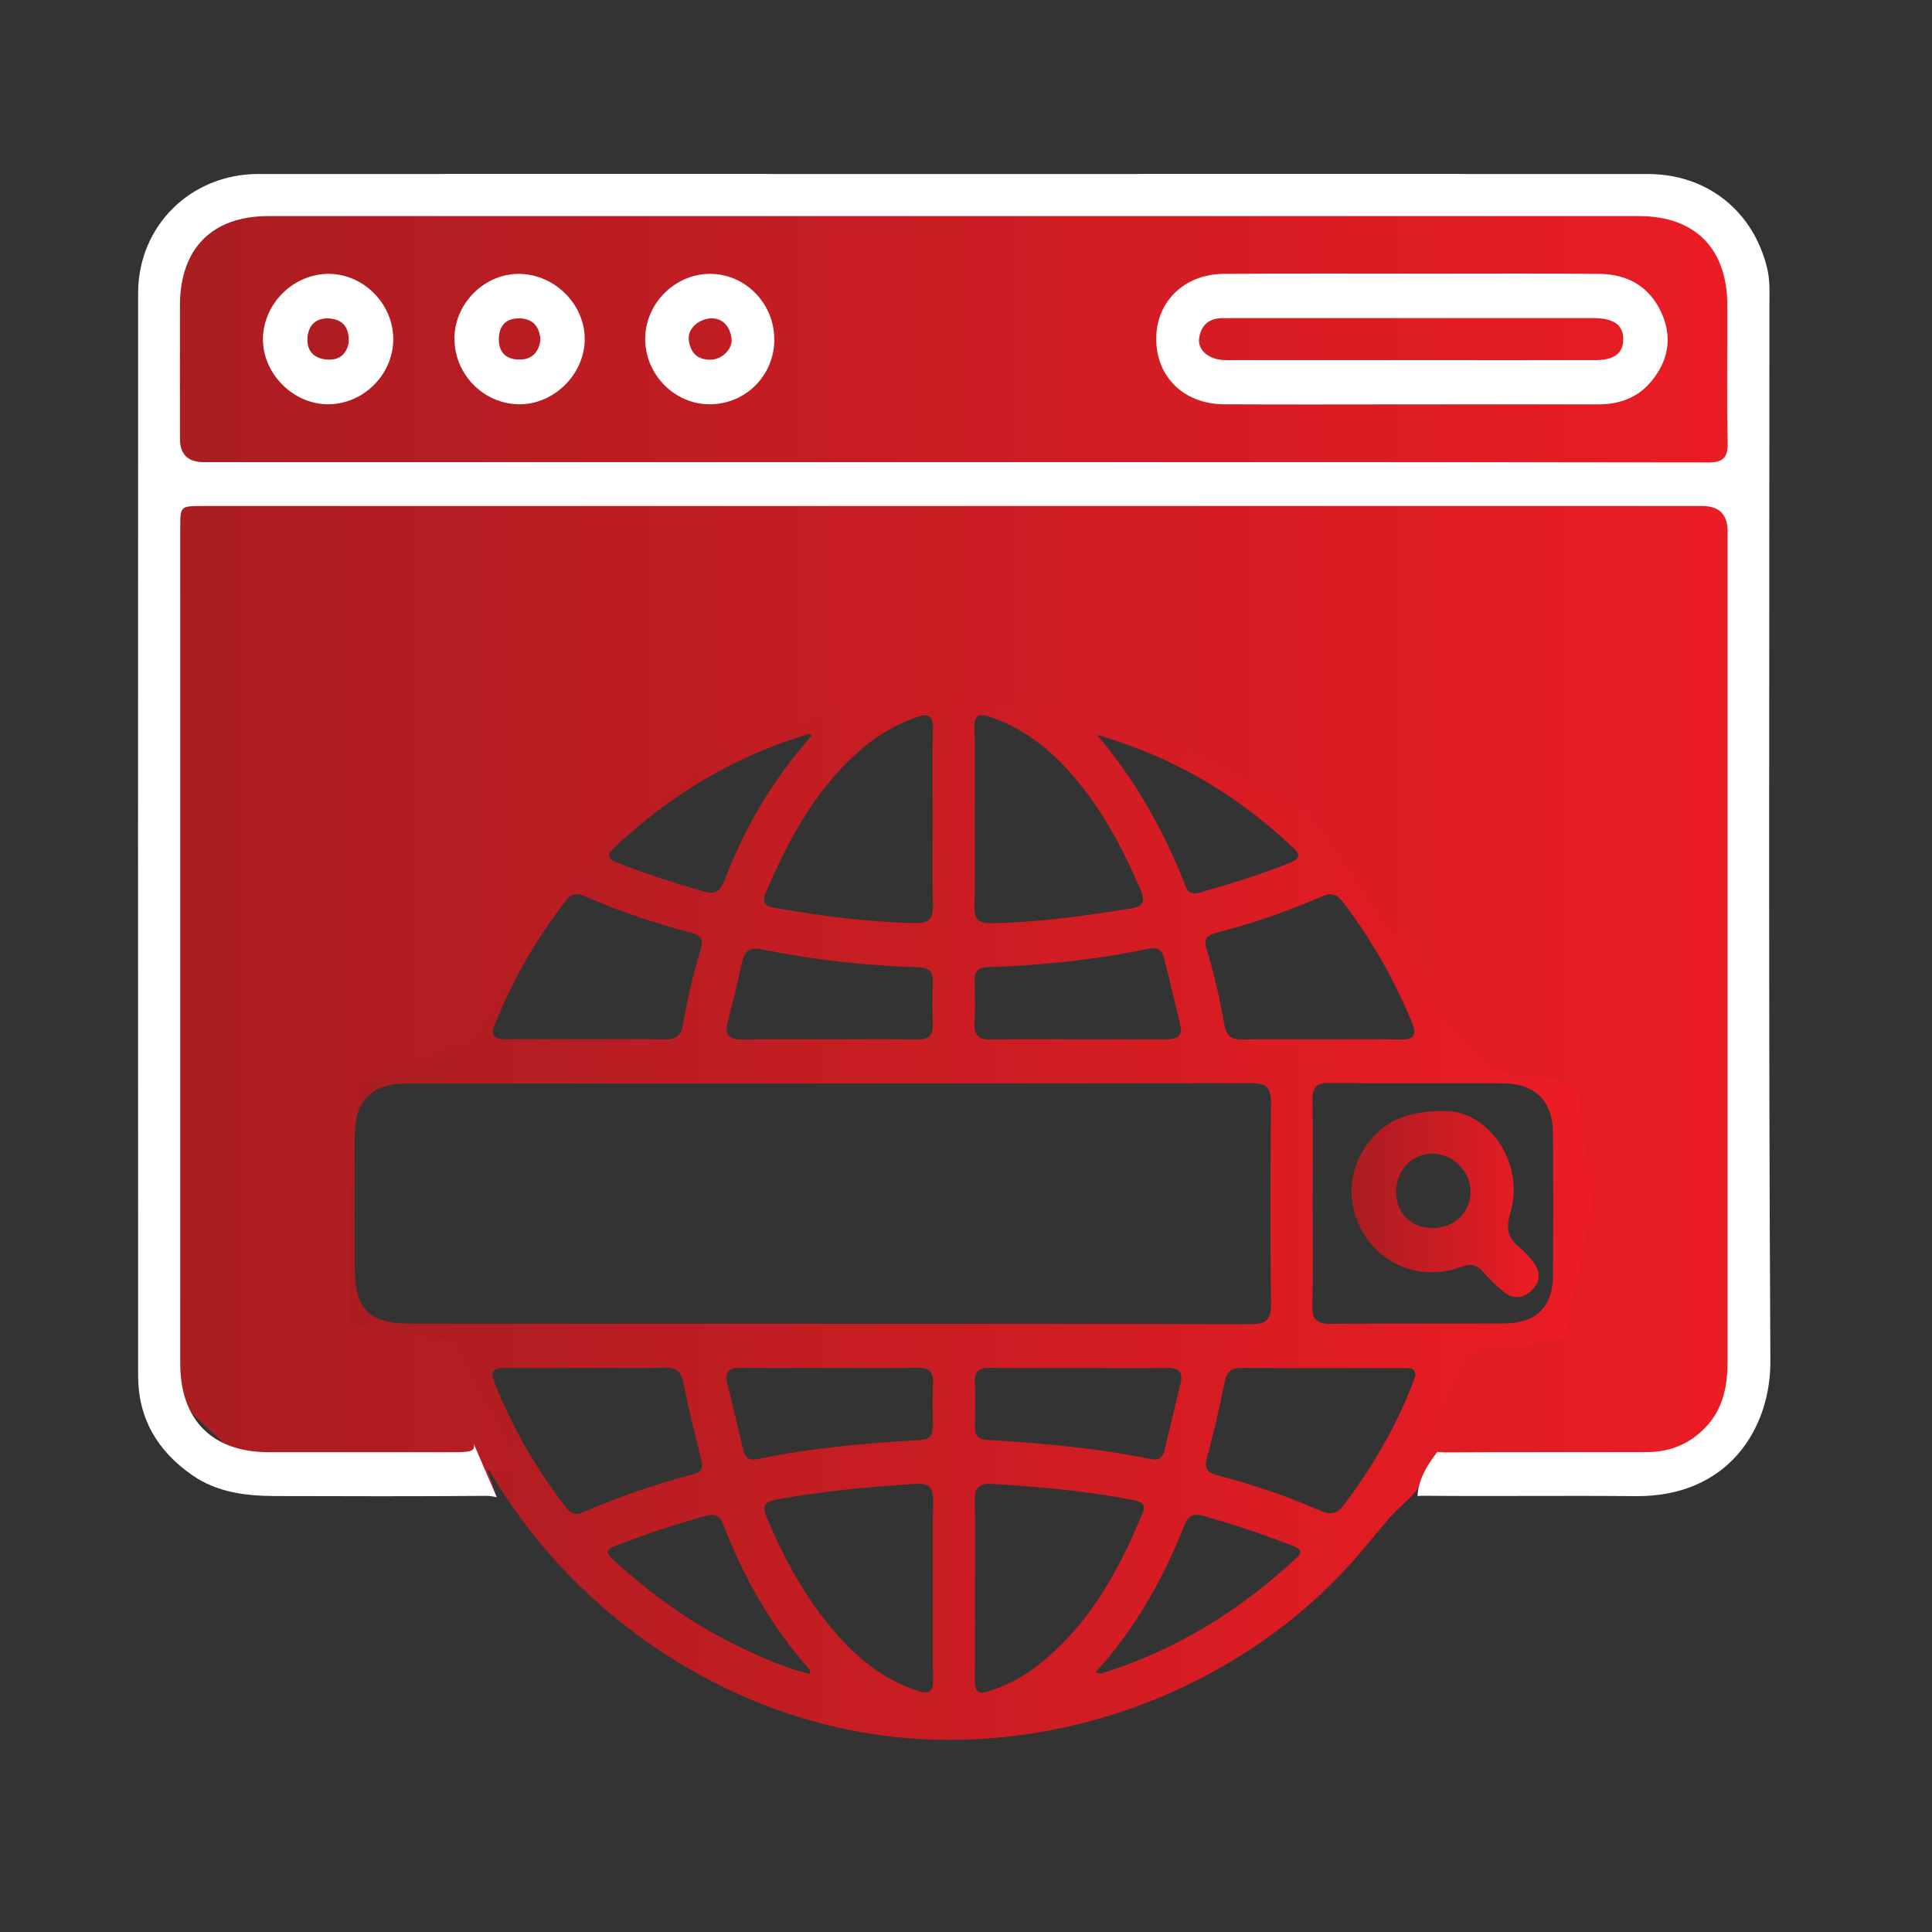 <svg xmlns="http://www.w3.org/2000/svg" xmlns:xlink="http://www.w3.org/1999/xlink" id="Layer_1" data-name="Layer 1" viewBox="0 0 200 200"><rect x="0" y="0" width="200" height="200" fill="#333333" stroke="none"/><defs><style>      .cls-1 {        fill: url(#linear-gradient-2);      }      .cls-2 {        fill: #fff;      }      .cls-3 {        fill: url(#linear-gradient-3);      }      .cls-4 {        fill: url(#linear-gradient);      }      .cls-5 {        fill: url(#linear-gradient-4);      }    </style><linearGradient id="linear-gradient" x1="49" y1="152.2" x2="51.41" y2="152.2" gradientUnits="userSpaceOnUse"><stop offset="0" stop-color="#a91d21"></stop><stop offset="1" stop-color="#ec1c24"></stop></linearGradient><linearGradient id="linear-gradient-2" x1="32.07" y1="124.61" x2="165.5" y2="124.61" xlink:href="#linear-gradient"></linearGradient><linearGradient id="linear-gradient-3" x1="16.61" y1="86.87" x2="182.98" y2="86.87" xlink:href="#linear-gradient"></linearGradient><linearGradient id="linear-gradient-4" x1="139.91" y1="124.65" x2="159.28" y2="124.65" xlink:href="#linear-gradient"></linearGradient></defs><g><path class="cls-4" d="m51.41,155c-.58-1.93-1.37-3.8-2.41-5.59l2.41,5.59Z"></path><path class="cls-1" d="m148.9,149.01c.55-1.63,1.09-3.26,1.69-4.87.24-.64.49-1.31.99-1.79.98-.94,2.52-.82,3.88-.82,3.43,0,7.12-1.43,8.71-4.46.98-1.87,1.05-4.06,1.1-6.17.06-2.85.13-5.69.19-8.54.07-2.89.12-5.85-.81-8.58s-3.08-5.24-5.92-5.77c-2.33-.43-5.07.4-6.88-1.13-.86-.73-1.27-1.83-1.69-2.87-8.18-20.57-29.71-35.05-51.84-34.89-22.13.16-43.44,14.96-51.32,35.65-.31.83-.64,1.7-1.32,2.26-.94.77-2.29.73-3.51.74-2.66.02-5.48.57-7.39,2.42-2.63,2.54-2.75,6.64-2.7,10.3.05,3.25.09,6.5.14,9.75.05,3.81.54,8.36,3.92,10.11,2.88,1.49,6.83.23,9.33,2.3,1.15.95,1.71,2.4,2.3,3.77,7.31,17.24,23.93,30.19,42.43,33.07,18.5,2.88,38.27-4.39,50.48-18.59,1.07-1.25,2.09-2.54,3.17-3.78,1.38-1.57,2.98-2.47,3.77-4.51.46-1.19.88-2.39,1.29-3.6Zm6.84-36.85c3.15.02,4.99,1.86,5.02,5.02.04,4.97.05,9.94,0,14.9-.03,3.23-1.76,4.91-5.04,4.92-6,.03-11.99-.02-17.99.04-1.4.01-1.91-.44-1.87-1.87.08-3.54.03-7.08.03-10.62s.04-7.08-.02-10.62c-.02-1.29.32-1.83,1.73-1.82,6.05.07,12.1,0,18.16.04Zm-16.72-18.78c2.93,3.84,5.29,7.98,7.13,12.45.6,1.46.12,1.81-1.28,1.78-2.68-.06-5.37-.02-8.05-.02-2.74,0-5.48-.04-8.22.02-1.12.02-1.65-.39-1.85-1.5-.46-2.64-1.04-5.26-1.84-7.82-.29-.93-.12-1.44.94-1.71,3.76-.96,7.43-2.24,11-3.78.97-.42,1.54-.23,2.17.59Zm-5.17-5.66c.74.7.79,1.14-.26,1.57-3.02,1.22-6.13,2.18-9.26,3.07-.61.17-1.23.3-1.56-.53-2.24-5.72-5.18-11.04-9.22-15.77,7.75,2.24,14.48,6.16,20.29,11.67Zm-32.96,13.89c-.03-.97.27-1.46,1.34-1.49,5.59-.18,11.14-.76,16.62-1.9.92-.19,1.43.08,1.65.96.57,2.32,1.16,4.65,1.69,6.98.29,1.24-.51,1.43-1.49,1.43-3.02-.01-6.05,0-9.07,0-3.02,0-6.05-.04-9.07.02-1.26.02-1.75-.45-1.68-1.71.08-1.42.05-2.85,0-4.28Zm1.62-27.39c4.11,1.39,7.15,4.17,9.73,7.52,2.46,3.18,4.26,6.73,5.85,10.41.49,1.13.28,1.68-.95,1.88-4.84.79-9.69,1.45-14.6,1.54-1.29.02-1.69-.47-1.66-1.71.06-3.14.02-6.27.02-9.41,0-3.02.06-6.05-.03-9.07-.04-1.4.52-1.54,1.63-1.16Zm-12.87,2.94c1.52-1.24,3.2-2.16,5.04-2.84,1.32-.49,1.97-.4,1.9,1.29-.11,3.02-.03,6.04-.03,9.06,0,3.02-.06,6.05.03,9.07.04,1.47-.52,1.85-1.9,1.82-4.8-.12-9.54-.72-14.25-1.54-.86-.15-1.73-.28-1.16-1.61,2.46-5.77,5.41-11.19,10.38-15.25Zm6.93,28.84c.06,1.21-.46,1.62-1.62,1.6-3.02-.04-6.05-.01-9.07-.01-3.02,0-6.05-.03-9.07.02-1.42.02-1.83-.53-1.47-1.88.54-2.04,1.03-4.09,1.49-6.15.26-1.15.75-1.56,2.04-1.3,5.31,1.08,10.69,1.69,16.12,1.84,1.18.03,1.64.42,1.58,1.61-.07,1.42-.07,2.85,0,4.28Zm-33.03-18.21c5.82-5.5,12.51-9.52,20.2-11.82.04-.01.1.05.29.17-.62.75-1.23,1.47-1.83,2.21-3.08,3.87-5.44,8.17-7.2,12.78-.47,1.24-1.05,1.49-2.29,1.12-2.96-.88-5.89-1.78-8.76-2.93-.88-.35-1.28-.71-.41-1.53Zm-12.28,18.18c1.85-4.59,4.29-8.82,7.3-12.73.55-.71,1.09-.84,1.9-.49,3.62,1.57,7.35,2.84,11.16,3.83,1.1.29,1.19.83.91,1.73-.8,2.56-1.38,5.18-1.84,7.82-.2,1.14-.77,1.49-1.86,1.47-2.74-.05-5.48-.02-8.22-.02-2.74,0-5.48-.03-8.22.01-1.31.02-1.62-.43-1.14-1.64Zm9.1,50.59c-.79.34-1.26.12-1.74-.5-3.12-3.97-5.6-8.3-7.45-13-.42-1.07-.1-1.46,1.01-1.45,2.85.03,5.7,0,8.55,0,2.68,0,5.36.05,8.04-.03,1.18-.03,1.73.33,1.97,1.53.53,2.68,1.19,5.33,1.85,7.98.2.81.13,1.27-.76,1.5-3.92,1.03-7.74,2.35-11.46,3.95Zm16.49,14.06c-4.94-2.32-9.34-5.45-13.35-9.14-.77-.71-.84-1.05.25-1.47,3.03-1.17,6.1-2.2,9.24-3.07.96-.27,1.51-.09,1.87.85,2.12,5.53,5.02,10.6,8.95,15.06.06.06.02.2.05.44-2.49-.57-4.75-1.6-7-2.65Zm19.72-23.07c.03.97-.29,1.46-1.34,1.52-5.63.33-11.25.81-16.78,1.97-.82.17-1.3-.05-1.5-.9-.54-2.33-1.11-4.65-1.67-6.98-.27-1.12.17-1.57,1.32-1.56,3.14.04,6.27.01,9.41.01,2.97,0,5.93.04,8.9-.02,1.26-.03,1.76.4,1.68,1.68-.08,1.42-.05,2.85,0,4.28Zm0,17.06c0,3.08-.04,6.17.02,9.25.03,1.35-.45,1.55-1.64,1.16-3.42-1.13-6.11-3.29-8.43-5.95-3.11-3.56-5.33-7.67-7.16-12.01-.47-1.12-.25-1.6,1.02-1.83,4.78-.87,9.6-1.32,14.44-1.62,1.35-.08,1.81.39,1.78,1.75-.08,3.08-.03,6.16-.03,9.25Zm-11.03-27.58c-14.28,0-28.56,0-42.84,0-4.59,0-5.99-1.43-5.99-6.06,0-4.51-.02-9.03,0-13.54.03-3.48,1.82-5.26,5.31-5.26,29.19-.01,58.38,0,87.57-.04,1.66,0,1.99.6,1.98,2.1-.06,6.91-.08,13.82,0,20.74.02,1.69-.55,2.11-2.16,2.11-14.62-.05-29.25-.03-43.87-.03Zm15.37,6.12c-.06-1.24.49-1.57,1.63-1.55,3.08.05,6.16.02,9.24.02,3.02,0,6.04.03,9.07-.01,1.27-.02,1.64.5,1.35,1.67-.56,2.27-1.11,4.54-1.64,6.81-.19.83-.62,1.13-1.47.95-5.59-1.15-11.26-1.64-16.95-1.99-.85-.05-1.22-.43-1.21-1.28.02-1.54.06-3.08-.01-4.62Zm5.93,29.69c-1.34.99-2.84,1.67-4.42,2.22-1.19.41-1.52.02-1.51-1.15.04-3.14.02-6.28.02-9.42,0-3.03.05-6.05-.02-9.08-.03-1.3.33-1.88,1.73-1.8,4.9.29,9.78.73,14.6,1.66.86.17,1.45.38,1.01,1.43-2.58,6.24-5.82,12.03-11.41,16.14Zm27.3-11.5c-5.85,5.43-12.48,9.53-20.14,11.9-.09.03-.21-.04-.59-.12,4.18-4.59,7.03-9.76,9.24-15.3.36-.91.85-1.18,1.84-.91,3.14.86,6.21,1.91,9.24,3.07.73.28,1.32.52.42,1.36Zm12.06-18.03c-1.76,4.49-4.16,8.6-7.06,12.45-.72.95-1.35,1.12-2.44.64-3.44-1.52-7.01-2.73-10.65-3.67-1.13-.29-1.41-.74-1.09-1.9.71-2.58,1.29-5.19,1.83-7.81.21-1.02.65-1.42,1.71-1.41,5.58.04,11.17.01,16.75.03.52,0,1.21-.17,1.28.73-.11.31-.21.64-.34.95Z"></path><polygon class="cls-3" points="53.78 152.22 26.19 152.22 17.8 144.39 17.8 78.6 16.61 40.45 19.83 23.7 26.16 20.14 170.78 20.14 177.89 21.33 181.55 32.92 181.55 64.37 181.55 124.58 182.98 141.59 181.48 147.97 176.06 152.22 152.24 153.6 146.16 152.42 152.24 140.22 161.99 138.59 164.88 124.65 163.25 112.12 155.19 110.94 149.59 105.45 135.77 84.19 112.77 72.71 89.04 72.5 74.58 77.79 63.02 86.87 51.64 102.9 49.37 107.61 40.71 110.73 37.17 112.12 36.11 124.58 36.11 137.05 47.04 138.8 53.78 152.22"></polygon><path class="cls-2" d="m148.79,150.3c-1.05,1.37-1.95,2.82-2.05,4.57m0,0c.19-.02.4-.03.61-.03,7.31.07,14.63-.03,21.94.04,9.74.1,14.02-7.14,13.98-14-.21-36.45-.1-72.9-.1-109.34,0-1.25.07-2.51-.23-3.75-1.43-5.96-6.23-9.78-12.4-9.78-23.94-.01-47.87,0-71.81,0-23.99,0-47.99-.01-71.98,0-7.01,0-12.45,5.38-12.45,12.33-.02,37.36-.01,74.72,0,112.09,0,4.39,1.99,7.76,5.56,10.25,2.61,1.83,5.6,2.18,8.66,2.19,7.26.02,14.51.04,21.77-.02.43,0,.8.06,1.14.15l-2.41-5.59c.24.92-.39.92-2.52.92-6.23,0-12.45,0-18.68,0-5.82,0-9.15-3.31-9.16-9.14-.01-28.84,0-57.69,0-86.53,0-2.26,0-2.28,2.3-2.28,25.93,0,51.86,0,77.79,0,25.82,0,51.63,0,77.45,0q2.64,0,2.64,2.61c0,28.62,0,57.23,0,85.85,0,2.52-.41,4.9-2.2,6.83-1.64,1.77-3.71,2.64-6.11,2.65-7.03.02-14.05-.01-21.08.03-.27,0-.48-.02-.66-.05m27.92-102.43c-25.99-.04-51.99-.03-77.98-.03-25.88,0-51.76,0-77.64,0q-2.45,0-2.46-2.4c0-4.63-.01-9.25,0-13.88.02-5.83,3.33-9.19,9.13-9.19,47.3,0,94.6,0,141.91,0,5.8,0,9.12,3.36,9.14,9.19.02,4.74-.07,9.48.04,14.22.04,1.69-.53,2.1-2.15,2.1Z"></path><path class="cls-5" d="m149.69,115.02c4.28.02,8.26,5.26,6.64,10.61-.49,1.6-.18,2.58,1.01,3.54.48.39.91.87,1.3,1.35.83,1.03.91,2.1-.08,3.06-.98.95-2.05.9-3.06.03-.69-.6-1.36-1.23-1.95-1.92-.69-.81-1.35-.9-2.37-.52-3.59,1.32-7.45.12-9.6-2.85-2.27-3.13-2.24-7.13.17-10.16,1.69-2.14,3.95-3.2,7.95-3.14Zm-1.32,12.11c2.17-.02,3.84-1.64,3.86-3.75.03-2.09-1.83-3.96-3.94-3.95-2.16,0-3.82,1.77-3.77,4.02.05,2.22,1.59,3.7,3.85,3.68Z"></path></g><path class="cls-2" d="m146.03,41.86c-6.45,0-12.9.03-19.35-.01-4.16-.03-7.01-2.87-6.99-6.82.02-3.82,2.92-6.65,6.98-6.68,7.19-.05,14.39-.02,21.58-.02,5.77,0,11.53-.03,17.3.02,2.93.02,5.2,1.31,6.44,4.02,1.18,2.59.71,5.04-1.11,7.18-1.42,1.68-3.33,2.32-5.49,2.31-6.45-.01-12.9,0-19.35,0Zm-.07-4.58c6.39,0,12.78.01,19.17,0,1.97,0,2.88-.7,2.91-2.12.03-1.47-.93-2.2-2.97-2.23-.17,0-.34,0-.51,0-12.32,0-24.64,0-36.96,0-.34,0-.68.01-1.03,0-1.43,0-2.27.76-2.44,2.12-.15,1.19,1,2.14,2.51,2.22.51.03,1.03.01,1.54.01,5.93,0,11.86,0,17.8,0Z"></path><path class="cls-2" d="m40.71,35.12c-.01,3.68-3.13,6.76-6.8,6.73-3.63-.03-6.77-3.25-6.69-6.85.08-3.66,3.25-6.71,6.91-6.65,3.58.07,6.59,3.16,6.58,6.77Zm-4.61.33c.07-1.44-.52-2.33-1.88-2.47-1.33-.14-2.23.51-2.38,1.87-.14,1.33.52,2.21,1.89,2.36,1.35.15,2.15-.51,2.37-1.76Z"></path><path class="cls-2" d="m47.04,34.98c.05-3.61,3.13-6.66,6.71-6.63,3.67.03,6.81,3.17,6.78,6.79-.03,3.64-3.22,6.77-6.84,6.71-3.69-.06-6.69-3.16-6.64-6.87Zm8.91.19c-.1-1.34-.76-2.16-2.12-2.21-1.38-.05-2.15.69-2.19,2.06-.04,1.35.65,2.17,2.05,2.2,1.36.03,2.09-.73,2.26-2.06Z"></path><path class="cls-2" d="m80.16,35.17c-.02,3.74-3.03,6.72-6.76,6.68-3.59-.03-6.58-3.07-6.61-6.71-.02-3.69,3.05-6.79,6.72-6.79,3.66,0,6.67,3.09,6.64,6.82Zm-6.46-2.22c-1.41.04-2.52,1.1-2.4,2.21.14,1.29.86,2.1,2.26,2.08,1.17-.02,2.31-1.1,2.17-2.19-.16-1.27-.9-2.07-2.03-2.1Z"></path></svg>